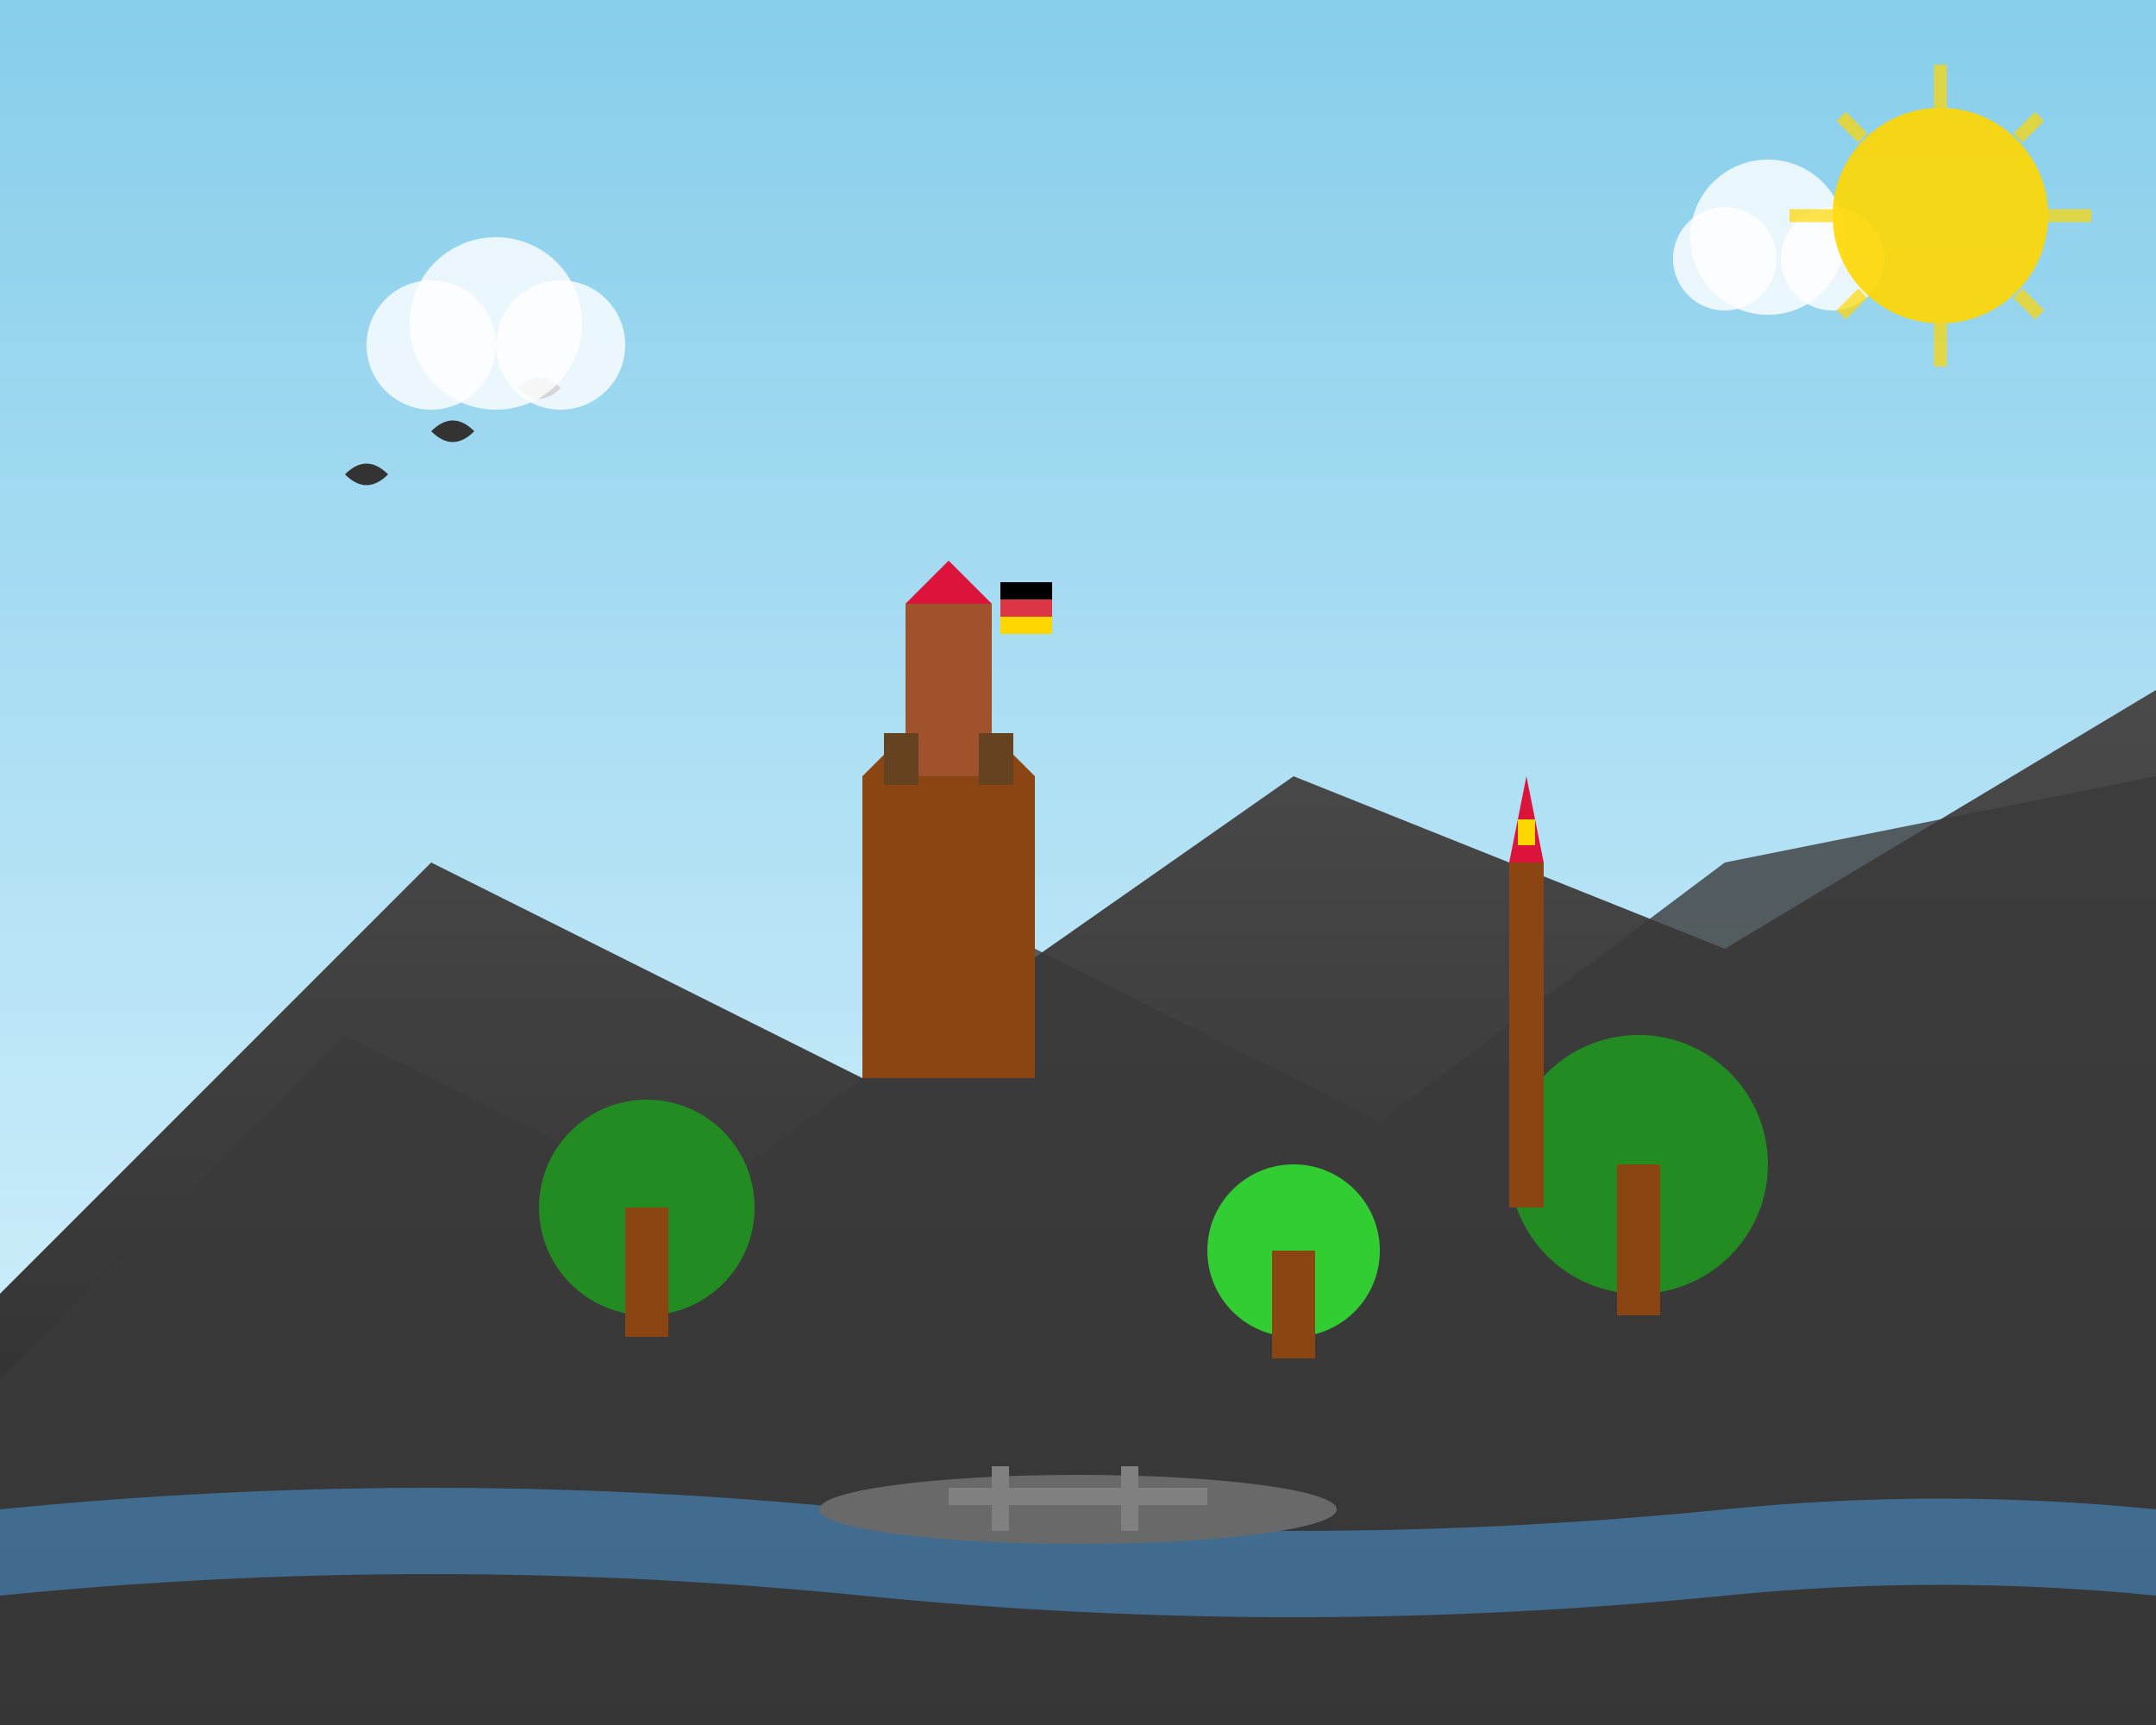 <svg width="500" height="400" viewBox="0 0 500 400" fill="none" xmlns="http://www.w3.org/2000/svg">
  <defs>
    <linearGradient id="skyGradient" x1="0%" y1="0%" x2="0%" y2="100%">
      <stop offset="0%" style="stop-color:#87ceeb;stop-opacity:1" />
      <stop offset="100%" style="stop-color:#e0f6ff;stop-opacity:1" />
    </linearGradient>
    <linearGradient id="mountainGradient" x1="0%" y1="0%" x2="0%" y2="100%">
      <stop offset="0%" style="stop-color:#4a4a4a;stop-opacity:1" />
      <stop offset="100%" style="stop-color:#2a2a2a;stop-opacity:1" />
    </linearGradient>
  </defs>
  
  <!-- Sky background -->
  <rect width="500" height="400" fill="url(#skyGradient)"/>
  
  <!-- Mountains -->
  <path d="M0 300 L100 200 L200 250 L300 180 L400 220 L500 160 L500 400 L0 400 Z" fill="url(#mountainGradient)"/>
  <path d="M0 320 L80 240 L160 280 L240 220 L320 260 L400 200 L500 180 L500 400 L0 400 Z" fill="#3a3a3a" opacity="0.8"/>
  
  <!-- Castle on hill -->
  <path d="M200 180 L220 160 L240 180 L240 250 L200 250 Z" fill="#8b4513"/>
  <rect x="210" y="140" width="20" height="40" fill="#a0522d"/>
  <polygon points="210,140 220,130 230,140" fill="#dc143c"/>
  <rect x="205" y="170" width="8" height="12" fill="#654321"/>
  <rect x="227" y="170" width="8" height="12" fill="#654321"/>
  
  <!-- German flag on castle -->
  <rect x="232" y="135" width="12" height="8" fill="#000000"/>
  <rect x="232" y="139" width="12" height="4" fill="#dc3545"/>
  <rect x="232" y="143" width="12" height="4" fill="#ffd700"/>
  
  <!-- Trees -->
  <circle cx="150" cy="280" r="25" fill="#228b22"/>
  <rect x="145" y="280" width="10" height="30" fill="#8b4513"/>
  <circle cx="300" cy="290" r="20" fill="#32cd32"/>
  <rect x="295" y="290" width="10" height="25" fill="#8b4513"/>
  <circle cx="380" cy="270" r="30" fill="#228b22"/>
  <rect x="375" y="270" width="10" height="35" fill="#8b4513"/>
  
  <!-- River -->
  <path d="M0 350 Q100 340 200 350 Q300 360 400 350 Q450 345 500 350 L500 370 Q450 365 400 370 Q300 380 200 370 Q100 360 0 370 Z" fill="#4682b4" opacity="0.7"/>
  
  <!-- Bridge -->
  <ellipse cx="250" cy="350" rx="60" ry="8" fill="#696969"/>
  <rect x="220" y="345" width="60" height="4" fill="#808080"/>
  <rect x="230" y="340" width="4" height="15" fill="#808080"/>
  <rect x="260" y="340" width="4" height="15" fill="#808080"/>
  
  <!-- Church spire in distance -->
  <rect x="350" y="200" width="8" height="80" fill="#8b4513"/>
  <polygon points="350,200 354,180 358,200" fill="#dc143c"/>
  <rect x="352" y="190" width="4" height="6" fill="#ffd700"/>
  
  <!-- Birds -->
  <path d="M100 100 Q105 95 110 100 Q105 105 100 100" fill="#333333"/>
  <path d="M120 90 Q125 85 130 90 Q125 95 120 90" fill="#333333"/>
  <path d="M80 110 Q85 105 90 110 Q85 115 80 110" fill="#333333"/>
  
  <!-- Clouds -->
  <circle cx="100" cy="80" r="15" fill="white" opacity="0.8"/>
  <circle cx="115" cy="75" r="20" fill="white" opacity="0.8"/>
  <circle cx="130" cy="80" r="15" fill="white" opacity="0.8"/>
  
  <circle cx="400" cy="60" r="12" fill="white" opacity="0.8"/>
  <circle cx="410" cy="55" r="18" fill="white" opacity="0.8"/>
  <circle cx="425" cy="60" r="12" fill="white" opacity="0.8"/>
  
  <!-- Sun -->
  <circle cx="450" cy="50" r="25" fill="#ffd700" opacity="0.9"/>
  <path d="M450 15 L450 25 M485 50 L475 50 M473 27 L468 32 M427 27 L432 32 M427 73 L432 68 M473 73 L468 68 M450 85 L450 75 M415 50 L425 50" stroke="#ffd700" stroke-width="3" opacity="0.7"/>
</svg>
